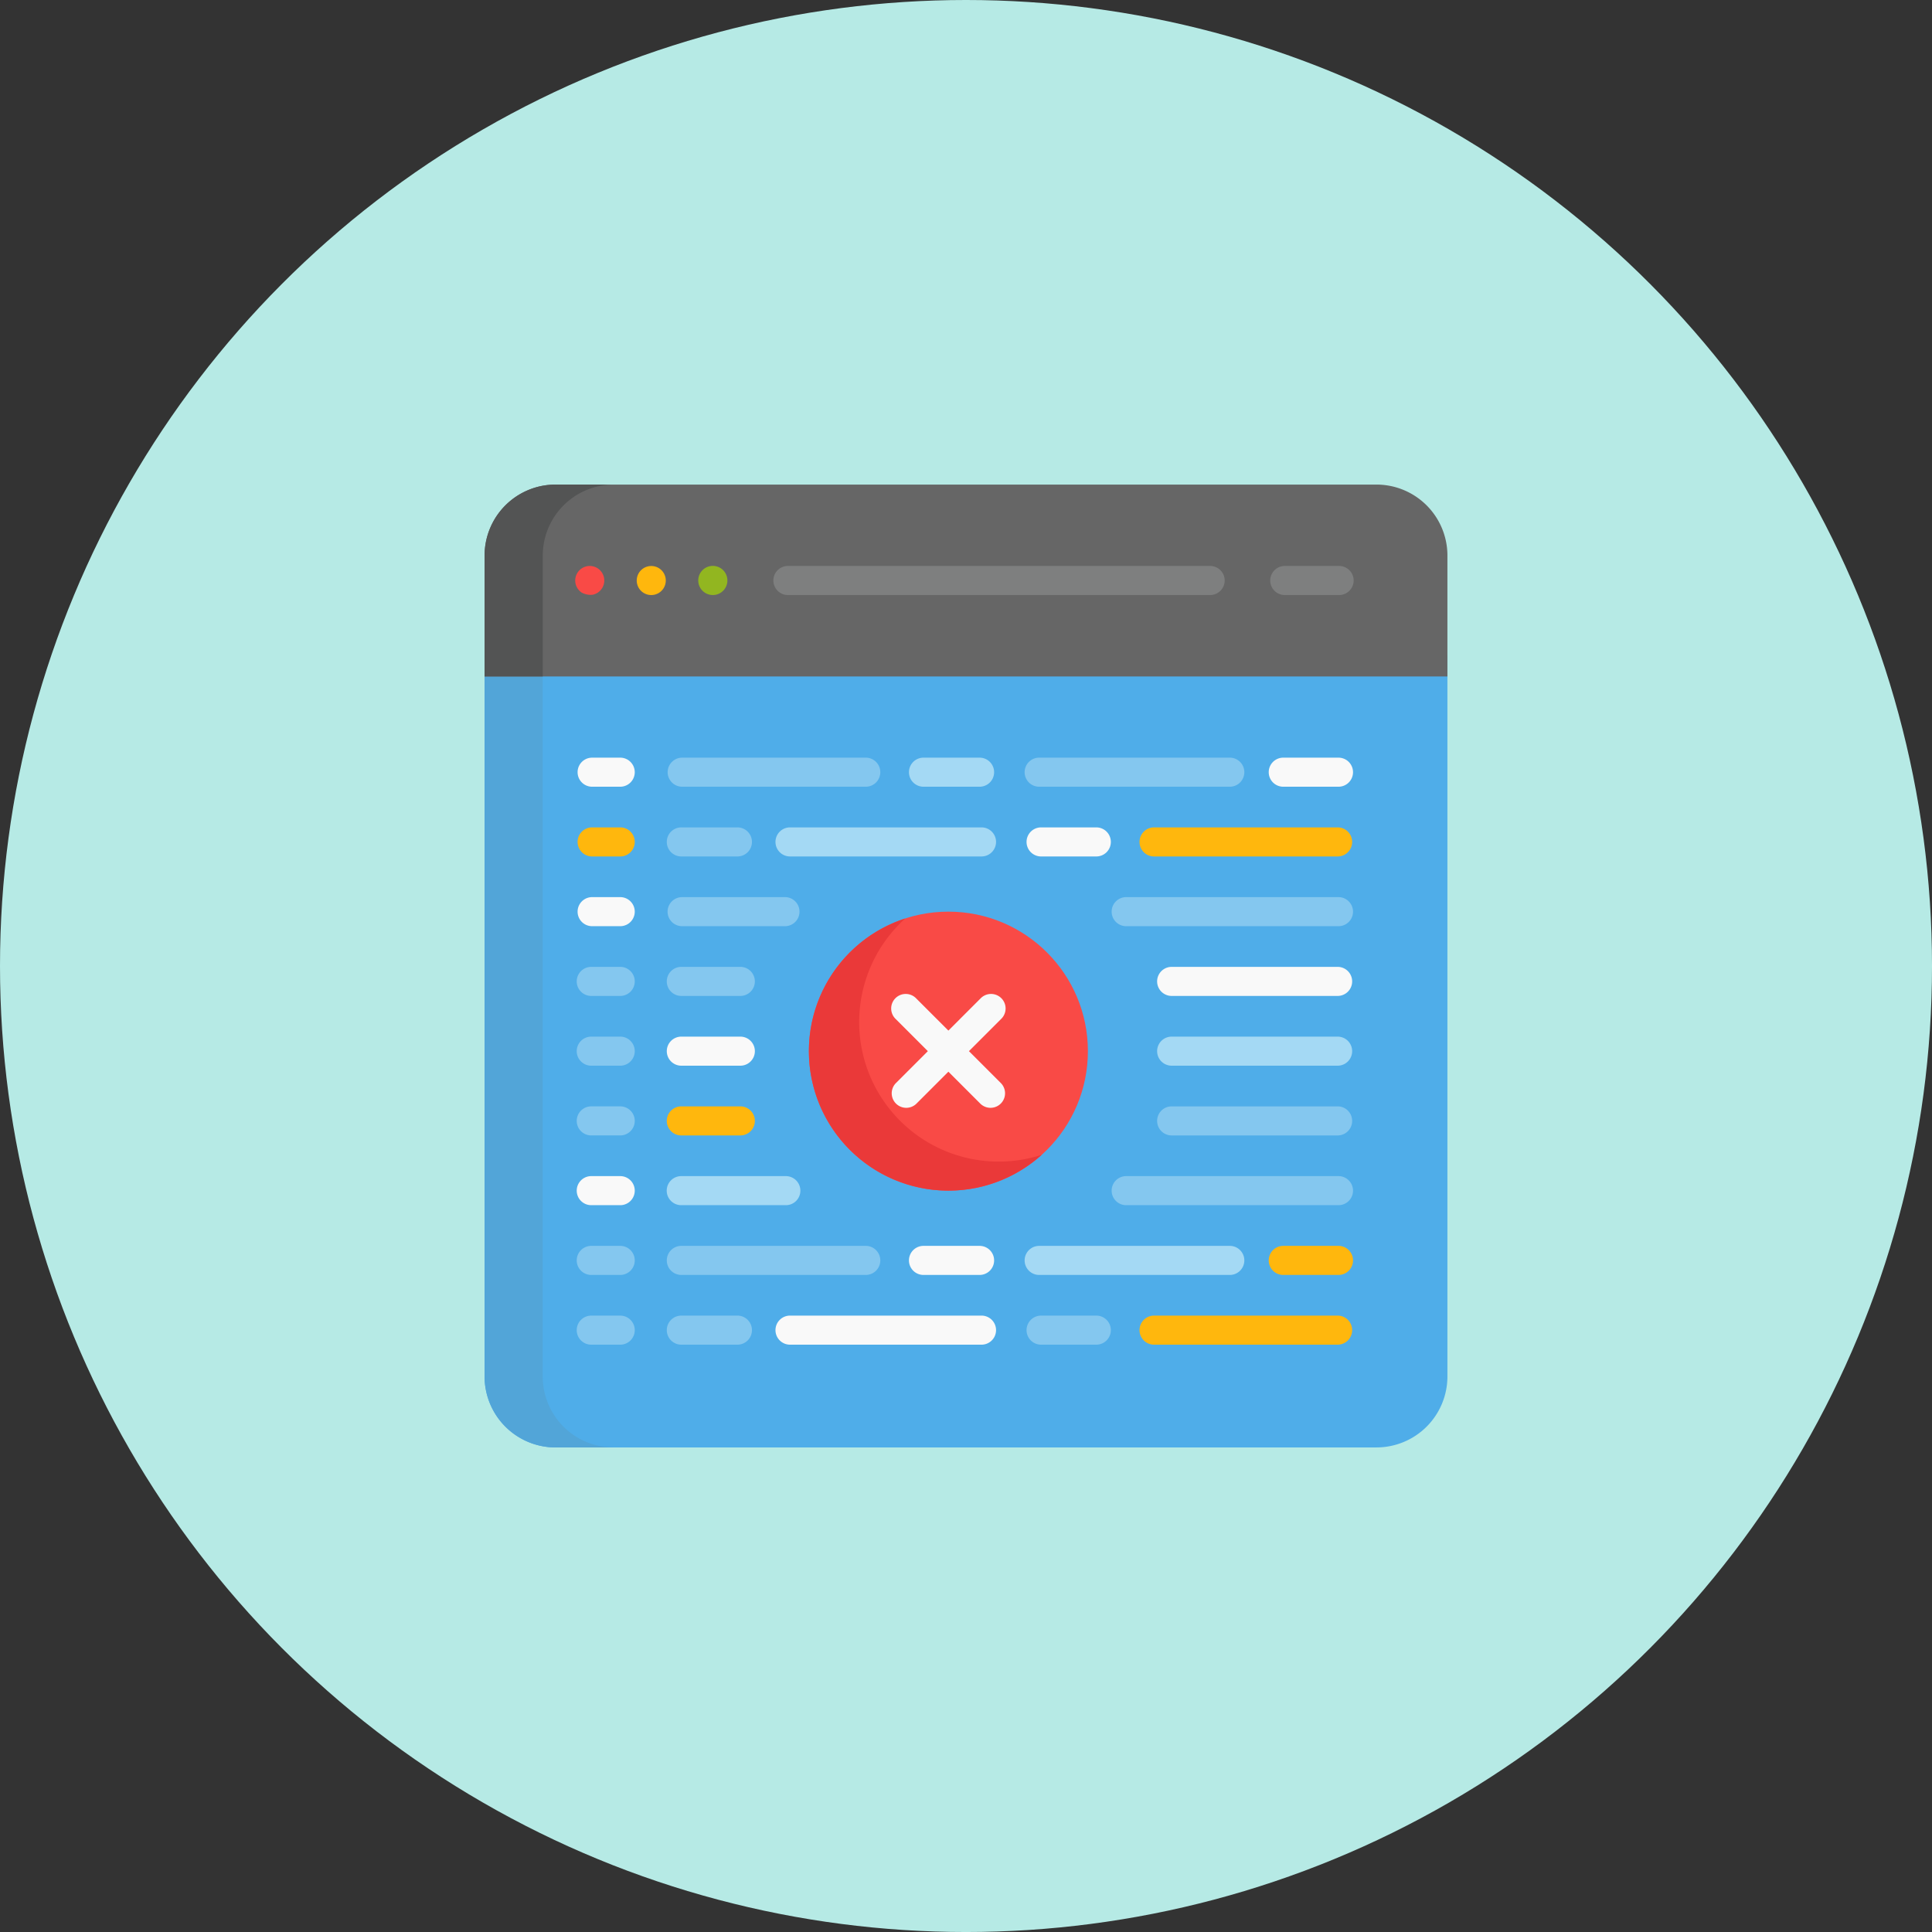 <svg id="Group_3865" data-name="Group 3865" xmlns="http://www.w3.org/2000/svg" width="147.147" height="147.147" viewBox="0 0 147.147 147.147">
  <rect x="0" y="0" width="147.147" height="147.147" fill="#333333" stroke="none"/>
  <circle id="Ellipse_1214" data-name="Ellipse 1214" cx="73.574" cy="73.574" r="73.574" fill="#b6eae5"/>
  <g id="Group_3915" data-name="Group 3915" transform="translate(36.907 36.907)">
    <path id="Path_13264" data-name="Path 13264" d="M0,90.949v54.9a5.407,5.407,0,0,0,5.407,5.407h62.52a5.407,5.407,0,0,0,5.406-5.407v-54.9Z" transform="translate(0 -77.922)" fill="#4fade9"/>
    <path id="Path_13265" data-name="Path 13265" d="M4.427,145.849v-54.9H0v54.9a5.407,5.407,0,0,0,5.407,5.407H9.833A5.407,5.407,0,0,1,4.427,145.849Z" transform="translate(0 -77.922)" fill="#52a5d8"/>
    <path id="Path_13266" data-name="Path 13266" d="M73.333,5.407A5.407,5.407,0,0,0,67.927,0H5.407A5.407,5.407,0,0,0,0,5.407v9.207H73.333Z" fill="#666"/>
    <path id="Path_13267" data-name="Path 13267" d="M9.839,0H5.407A5.407,5.407,0,0,0,0,5.407v9.207H4.432V5.407A5.407,5.407,0,0,1,9.839,0Z" fill="#535454"/>
    <path id="Path_13268" data-name="Path 13268" d="M48.692,45.31a1.107,1.107,0,1,1,.831.164A1.461,1.461,0,0,1,48.692,45.31Z" transform="translate(-41.295 -37.083)" fill="#f94a46"/>
    <path id="Path_13269" data-name="Path 13269" d="M80.91,44.387a1.106,1.106,0,1,1,1.324,1.085A1.106,1.106,0,0,1,80.91,44.387Z" transform="translate(-69.321 -37.08)" fill="#ffb70d"/>
    <path id="Path_13270" data-name="Path 13270" d="M114.542,45.473a1.11,1.11,0,1,1,1-.3A1.107,1.107,0,0,1,114.542,45.473Z" transform="translate(-97.377 -37.082)" fill="#92b620"/>
    <g id="Group_3908" data-name="Group 3908" transform="translate(22.029 6.2)">
      <path id="Path_13271" data-name="Path 13271" d="M187,45.5H154.908a1.107,1.107,0,1,1,0-2.213H187a1.107,1.107,0,1,1,0,2.213Z" transform="translate(-153.801 -43.288)" fill="#7e7f7f"/>
      <path id="Path_13272" data-name="Path 13272" d="M422.856,45.5h-4.206a1.107,1.107,0,0,1,0-2.213h4.206a1.107,1.107,0,0,1,0,2.213Z" transform="translate(-379.768 -43.288)" fill="#7e7f7f"/>
    </g>
    <path id="Path_13273" data-name="Path 13273" d="M293.286,184.5h-4.206a1.107,1.107,0,0,1,0-2.213h4.206a1.107,1.107,0,1,1,0,2.213Z" transform="translate(-246.728 -156.177)" fill="#f9f9f9"/>
    <path id="Path_13274" data-name="Path 13274" d="M102.433,184.5H98.228a1.107,1.107,0,1,1,0-2.213h4.206a1.107,1.107,0,1,1,0,2.213Z" transform="translate(-83.21 -156.177)" fill="#84c7ef"/>
    <path id="Path_13275" data-name="Path 13275" d="M170.548,184.5H156.029a1.107,1.107,0,1,1,0-2.213h14.519a1.107,1.107,0,1,1,0,2.213Z" transform="translate(-132.733 -156.177)" fill="#a4d9f4"/>
    <g id="Group_3909" data-name="Group 3909" transform="translate(7.051 26.109)">
      <path id="Path_13276" data-name="Path 13276" d="M363.588,184.5H349.607a1.107,1.107,0,1,1,0-2.213h13.981a1.107,1.107,0,0,1,0,2.213Z" transform="translate(-305.636 -182.286)" fill="#ffb70d"/>
      <path id="Path_13277" data-name="Path 13277" d="M52.543,184.5H50.338a1.107,1.107,0,0,1,0-2.213h2.206a1.107,1.107,0,0,1,0,2.213Z" transform="translate(-49.231 -182.286)" fill="#ffb70d"/>
    </g>
    <path id="Path_13278" data-name="Path 13278" d="M52.543,221.588H50.338a1.107,1.107,0,0,1,0-2.213h2.206a1.107,1.107,0,0,1,0,2.213Z" transform="translate(-42.18 -187.954)" fill="#f9f9f9"/>
    <g id="Group_3910" data-name="Group 3910" transform="translate(7.051 36.733)">
      <path id="Path_13279" data-name="Path 13279" d="M52.543,258.677H50.338a1.107,1.107,0,1,1,0-2.213h2.206a1.107,1.107,0,0,1,0,2.213Z" transform="translate(-49.231 -256.464)" fill="#84c7ef"/>
      <path id="Path_13280" data-name="Path 13280" d="M52.543,295.766H50.338a1.107,1.107,0,1,1,0-2.213h2.206a1.107,1.107,0,0,1,0,2.213Z" transform="translate(-49.231 -288.24)" fill="#84c7ef"/>
      <path id="Path_13281" data-name="Path 13281" d="M52.543,332.854H50.338a1.107,1.107,0,1,1,0-2.213h2.206a1.107,1.107,0,0,1,0,2.213Z" transform="translate(-49.231 -320.017)" fill="#84c7ef"/>
    </g>
    <path id="Path_13282" data-name="Path 13282" d="M52.543,369.943H50.338a1.107,1.107,0,1,1,0-2.213h2.206a1.107,1.107,0,0,1,0,2.213Z" transform="translate(-42.18 -315.06)" fill="#f9f9f9"/>
    <g id="Group_3911" data-name="Group 3911" transform="translate(13.91 31.421)">
      <path id="Path_13283" data-name="Path 13283" d="M106.122,221.588h-7.9a1.107,1.107,0,0,1,0-2.213h7.9a1.107,1.107,0,0,1,0,2.213Z" transform="translate(-97.12 -219.375)" fill="#84c7ef"/>
      <path id="Path_13284" data-name="Path 13284" d="M102.656,258.677H98.228a1.107,1.107,0,1,1,0-2.213h4.428a1.107,1.107,0,1,1,0,2.213Z" transform="translate(-97.121 -251.152)" fill="#84c7ef"/>
    </g>
    <path id="Path_13285" data-name="Path 13285" d="M102.656,295.766H98.228a1.107,1.107,0,1,1,0-2.213h4.428a1.107,1.107,0,1,1,0,2.213Z" transform="translate(-83.21 -251.507)" fill="#f9f9f9"/>
    <path id="Path_13286" data-name="Path 13286" d="M102.656,332.854H98.228a1.107,1.107,0,1,1,0-2.213h4.428a1.107,1.107,0,1,1,0,2.213Z" transform="translate(-83.21 -283.283)" fill="#ffb70d"/>
    <path id="Path_13287" data-name="Path 13287" d="M106.122,369.943h-7.9a1.107,1.107,0,1,1,0-2.213h7.9a1.107,1.107,0,1,1,0,2.213Z" transform="translate(-83.21 -315.06)" fill="#a4d9f4"/>
    <path id="Path_13288" data-name="Path 13288" d="M350.47,221.588H334.3a1.107,1.107,0,0,1,0-2.213H350.47a1.107,1.107,0,1,1,0,2.213Z" transform="translate(-285.467 -187.954)" fill="#84c7ef"/>
    <path id="Path_13289" data-name="Path 13289" d="M371.213,258.677H358.507a1.107,1.107,0,0,1,0-2.213h12.707a1.107,1.107,0,0,1,0,2.213Z" transform="translate(-306.21 -219.731)" fill="#f9f9f9"/>
    <path id="Path_13290" data-name="Path 13290" d="M371.213,295.766H358.507a1.107,1.107,0,0,1,0-2.213h12.707a1.107,1.107,0,0,1,0,2.213Z" transform="translate(-306.21 -251.507)" fill="#a4d9f4"/>
    <g id="Group_3912" data-name="Group 3912" transform="translate(7.051 47.358)">
      <path id="Path_13291" data-name="Path 13291" d="M371.213,332.854H358.507a1.107,1.107,0,0,1,0-2.213h12.707a1.107,1.107,0,0,1,0,2.213Z" transform="translate(-313.261 -330.641)" fill="#84c7ef"/>
      <path id="Path_13292" data-name="Path 13292" d="M350.47,369.943H334.3a1.107,1.107,0,0,1,0-2.213H350.47a1.107,1.107,0,1,1,0,2.213Z" transform="translate(-292.518 -362.418)" fill="#84c7ef"/>
      <path id="Path_13293" data-name="Path 13293" d="M52.543,407.033H50.338a1.107,1.107,0,1,1,0-2.213h2.206a1.107,1.107,0,0,1,0,2.213Z" transform="translate(-49.231 -394.195)" fill="#84c7ef"/>
      <path id="Path_13294" data-name="Path 13294" d="M52.543,444.121H50.338a1.107,1.107,0,1,1,0-2.213h2.206a1.107,1.107,0,0,1,0,2.213Z" transform="translate(-49.231 -425.971)" fill="#84c7ef"/>
    </g>
    <path id="Path_13295" data-name="Path 13295" d="M231.213,407.033h-4.206a1.107,1.107,0,1,1,0-2.213h4.206a1.107,1.107,0,1,1,0,2.213Z" transform="translate(-193.545 -346.837)" fill="#f9f9f9"/>
    <path id="Path_13296" data-name="Path 13296" d="M302.57,407.033H288.051a1.107,1.107,0,0,1,0-2.213H302.57a1.107,1.107,0,1,1,0,2.213Z" transform="translate(-245.845 -346.837)" fill="#a4d9f4"/>
    <path id="Path_13297" data-name="Path 13297" d="M112.209,407.033H98.228a1.107,1.107,0,1,1,0-2.213h13.981a1.107,1.107,0,1,1,0,2.213Z" transform="translate(-83.21 -346.837)" fill="#84c7ef"/>
    <path id="Path_13298" data-name="Path 13298" d="M422.066,407.033h-4.206a1.107,1.107,0,0,1,0-2.213h4.206a1.107,1.107,0,1,1,0,2.213Z" transform="translate(-357.063 -346.837)" fill="#ffb70d"/>
    <path id="Path_13299" data-name="Path 13299" d="M293.286,444.121h-4.206a1.107,1.107,0,0,1,0-2.213h4.206a1.107,1.107,0,1,1,0,2.213Z" transform="translate(-246.728 -378.614)" fill="#84c7ef"/>
    <path id="Path_13300" data-name="Path 13300" d="M170.548,444.121H156.029a1.107,1.107,0,1,1,0-2.213h14.519a1.107,1.107,0,1,1,0,2.213Z" transform="translate(-132.733 -378.614)" fill="#f9f9f9"/>
    <path id="Path_13301" data-name="Path 13301" d="M363.588,444.121H349.607a1.107,1.107,0,1,1,0-2.213h13.981a1.107,1.107,0,0,1,0,2.213Z" transform="translate(-298.585 -378.614)" fill="#ffb70d"/>
    <path id="Path_13302" data-name="Path 13302" d="M102.433,444.121H98.228a1.107,1.107,0,1,1,0-2.213h4.206a1.107,1.107,0,1,1,0,2.213Z" transform="translate(-83.21 -378.614)" fill="#84c7ef"/>
    <circle id="Ellipse_1217" data-name="Ellipse 1217" cx="10.625" cy="10.625" r="10.625" transform="translate(24.7 32.527)" fill="#f94a46"/>
    <path id="Path_13303" data-name="Path 13303" d="M177.7,243.924a10.627,10.627,0,0,1,2.088-13.205,10.624,10.624,0,1,0,10.392,18A10.627,10.627,0,0,1,177.7,243.924Z" transform="translate(-147.746 -197.673)" fill="#ea3939"/>
    <g id="Group_3913" data-name="Group 3913" transform="translate(7.051 20.799)">
      <path id="Path_13304" data-name="Path 13304" d="M222.261,275.342l2.447-2.447a1.107,1.107,0,1,0-1.565-1.565l-2.447,2.447-2.447-2.447a1.107,1.107,0,1,0-1.565,1.565l2.447,2.447-2.447,2.447a1.107,1.107,0,0,0,1.565,1.565l2.447-2.447,2.447,2.447a1.107,1.107,0,0,0,1.565-1.565Z" transform="translate(-192.422 -252.989)" fill="#f9f9f9"/>
      <path id="Path_13305" data-name="Path 13305" d="M52.543,147.427H50.338a1.107,1.107,0,0,1,0-2.213h2.206a1.107,1.107,0,0,1,0,2.213Z" transform="translate(-49.231 -145.214)" fill="#f9f9f9"/>
    </g>
    <path id="Path_13306" data-name="Path 13306" d="M231.213,147.427h-4.206a1.107,1.107,0,1,1,0-2.213h4.206a1.107,1.107,0,1,1,0,2.213Z" transform="translate(-193.545 -124.415)" fill="#a4d9f4"/>
    <g id="Group_3914" data-name="Group 3914" transform="translate(13.911 20.799)">
      <path id="Path_13307" data-name="Path 13307" d="M302.57,147.427H288.051a1.107,1.107,0,0,1,0-2.213H302.57a1.107,1.107,0,1,1,0,2.213Z" transform="translate(-259.756 -145.214)" fill="#84c7ef"/>
      <path id="Path_13308" data-name="Path 13308" d="M112.209,147.427H98.228a1.107,1.107,0,0,1,0-2.213h13.981a1.107,1.107,0,1,1,0,2.213Z" transform="translate(-97.121 -145.214)" fill="#84c7ef"/>
    </g>
    <path id="Path_13309" data-name="Path 13309" d="M422.066,147.427h-4.206a1.107,1.107,0,0,1,0-2.213h4.206a1.107,1.107,0,1,1,0,2.213Z" transform="translate(-357.063 -124.415)" fill="#f9f9f9"/>
  </g>
</svg>

